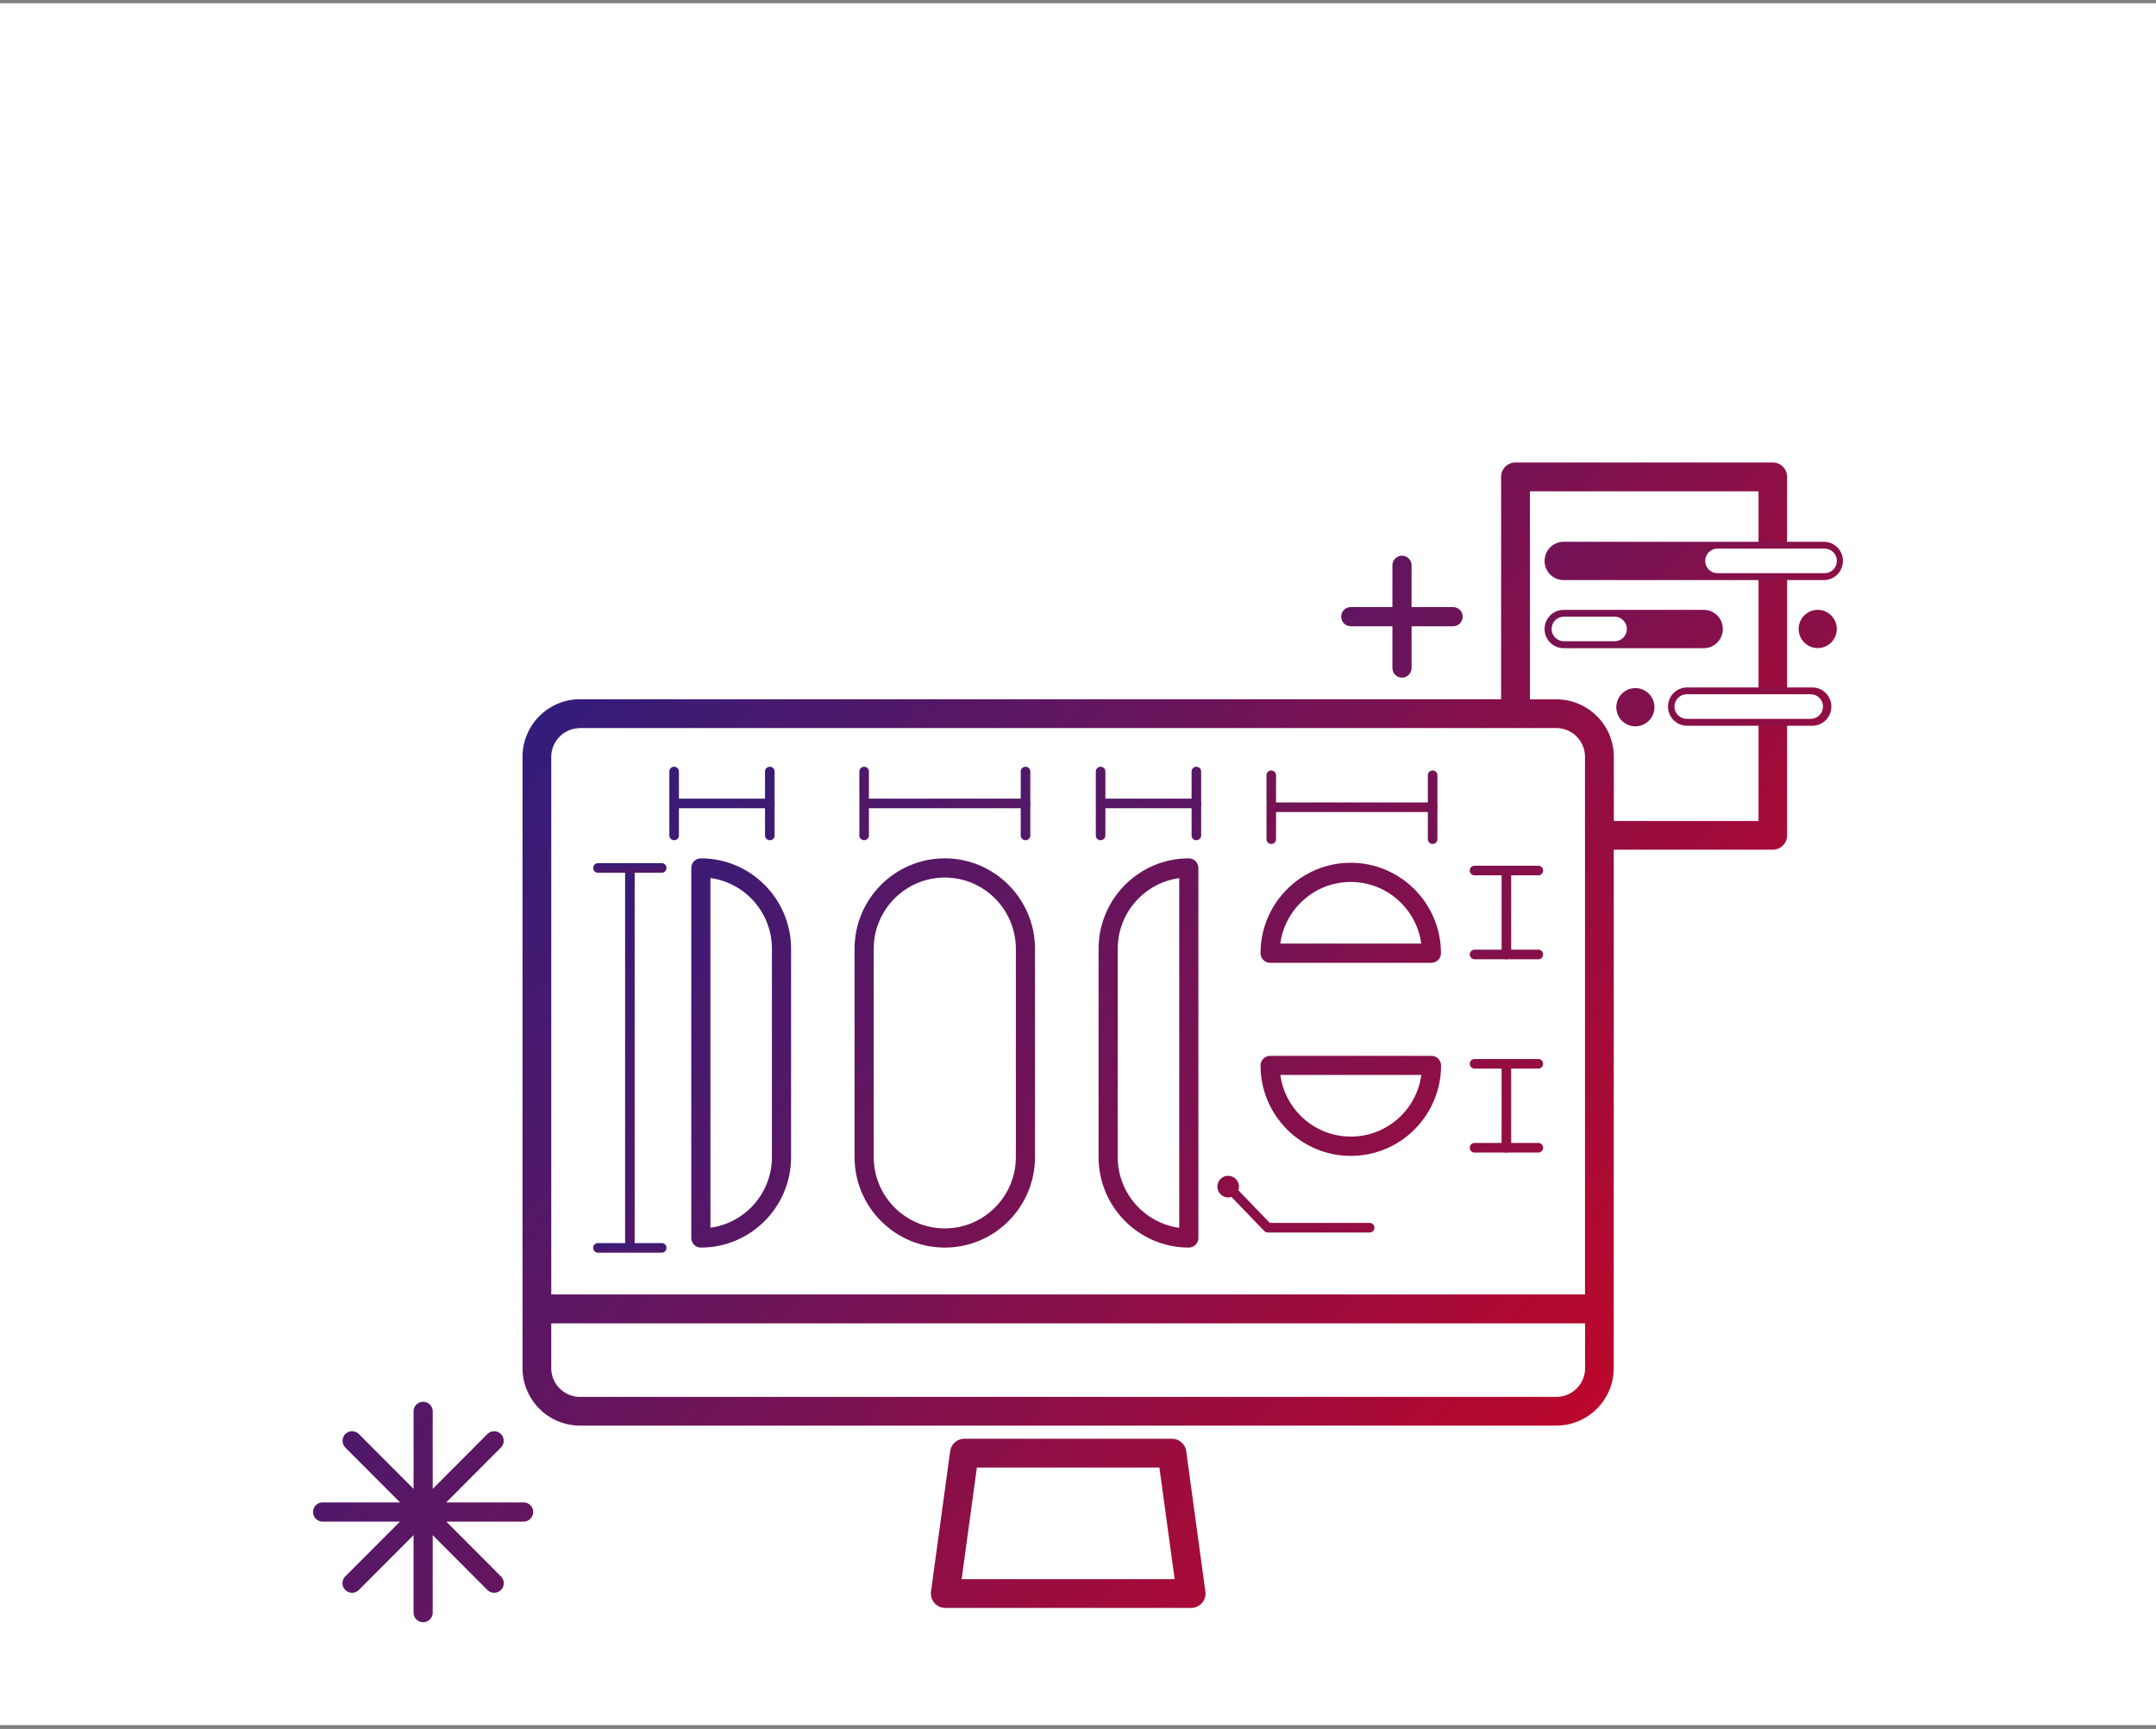 <svg width="303" height="243" viewBox="0 0 303 243" fill="none" xmlns="http://www.w3.org/2000/svg"><rect x="0" y="0" width="303" height="243" fill="#808080" stroke="none"/><path fill="#fff" d="M0 .456h303v242H0z"/><g clip-path="url(#clip0_440_3867)"><path d="M73.57 211.159H62.71l7.685-7.705a1.347 1.347 0 000-1.903 1.338 1.338 0 00-1.898 0l-7.685 7.706v-10.89c0-.743-.606-1.35-1.346-1.35-.74 0-1.346.607-1.346 1.35v10.89l-7.685-7.706a1.338 1.338 0 00-1.898 0 1.347 1.347 0 000 1.903l7.685 7.705H45.346c-.74 0-1.346.608-1.346 1.35 0 .742.606 1.349 1.346 1.349h10.862l-7.686 7.706a1.346 1.346 0 00.956 2.294c.35 0 .686-.135.956-.392l7.685-7.705v10.89c0 .742.606 1.349 1.346 1.349.74 0 1.346-.607 1.346-1.349v-10.89l7.685 7.705c.27.27.606.392.956.392s.686-.135.955-.392a1.346 1.346 0 000-1.902l-7.685-7.706h10.862c.74 0 1.346-.607 1.346-1.349s-.606-1.35-1.346-1.35h-.014z" fill="url(#paint0_linear_440_3867)"/><path d="M204.22 85.323h-5.841v-5.87c0-.742-.606-1.35-1.346-1.35-.74 0-1.346.608-1.346 1.35v5.87h-5.855c-.74 0-1.346.607-1.346 1.35 0 .742.606 1.349 1.346 1.349h5.855v5.87c0 .742.606 1.35 1.346 1.35.74 0 1.346-.608 1.346-1.35v-5.87h5.841c.741 0 1.346-.607 1.346-1.35 0-.742-.605-1.349-1.346-1.349z" fill="url(#paint1_linear_440_3867)"/><path d="M167.395 225.99h-34.55a2.04 2.04 0 01-1.521-.689 2.106 2.106 0 01-.484-1.605l2.692-19.729a2.031 2.031 0 012.005-1.755h29.167a2.03 2.03 0 012.005 1.755l2.692 19.729c.081.58-.094 1.16-.485 1.605a2.01 2.01 0 01-1.521.689zm-32.235-4.049h29.92l-2.14-15.68h-25.653l-2.14 15.68h.013z" fill="url(#paint2_linear_440_3867)"/><path d="M132.778 175.345c-6.999 0-12.679-5.708-12.679-12.712V133.35c0-7.017 5.693-12.712 12.679-12.712 6.985 0 12.679 5.708 12.679 12.712v29.283c0 7.017-5.694 12.712-12.679 12.712zm0-52.008c-5.505 0-9.987 4.494-9.987 10.013v29.283c0 5.519 4.482 10.013 9.987 10.013s9.987-4.494 9.987-10.013V133.35c0-5.519-4.482-10.013-9.987-10.013z" fill="url(#paint3_linear_440_3867)"/><path d="M201.178 135.32h-22.679c-.74 0-1.346-.607-1.346-1.349 0-7.018 5.694-12.712 12.679-12.712s12.679 5.708 12.679 12.712c0 .742-.606 1.349-1.346 1.349h.013zm-21.239-2.699h19.799c-.659-4.885-4.845-8.663-9.906-8.663-5.061 0-9.247 3.778-9.906 8.663h.013z" fill="url(#paint4_linear_440_3867)"/><path d="M189.832 162.458c-6.999 0-12.679-5.708-12.679-12.712 0-.742.606-1.35 1.346-1.35h22.679c.741 0 1.346.608 1.346 1.35 0 7.017-5.693 12.712-12.678 12.712h-.014zm-9.893-11.376c.66 4.885 4.846 8.663 9.907 8.663 5.06 0 9.246-3.778 9.906-8.663h-19.813z" fill="url(#paint5_linear_440_3867)"/><path d="M98.497 175.345c-.74 0-1.346-.607-1.346-1.35v-52.007c0-.743.606-1.35 1.346-1.35 6.999 0 12.679 5.708 12.679 12.712v29.283c0 7.017-5.694 12.712-12.68 12.712zm1.346-51.927v49.133c4.872-.661 8.641-4.858 8.641-9.931v-29.283c0-5.061-3.769-9.271-8.641-9.932v.013z" fill="url(#paint6_linear_440_3867)"/><path d="M167.072 175.345c-6.999 0-12.678-5.708-12.678-12.712V133.35c0-7.017 5.693-12.712 12.678-12.712.741 0 1.346.607 1.346 1.35v52.007c0 .743-.605 1.35-1.346 1.35zm-1.346-51.927c-4.872.661-8.641 4.858-8.641 9.932v29.283c0 5.06 3.769 9.271 8.641 9.932v-49.147z" fill="url(#paint7_linear_440_3867)"/><path d="M88.524 175.723a.667.667 0 01-.673-.675v-53.06c0-.378.296-.675.673-.675.376 0 .672.297.672.675v53.06a.667.667 0 01-.672.675z" fill="url(#paint8_linear_440_3867)"/><path d="M92.992 122.662h-8.95a.667.667 0 01-.673-.674c0-.378.296-.675.673-.675h8.95c.377 0 .673.297.673.675a.667.667 0 01-.673.674z" fill="url(#paint9_linear_440_3867)"/><path d="M92.992 176.06h-8.95a.667.667 0 01-.673-.674c0-.378.296-.675.673-.675h8.95c.377 0 .673.297.673.675a.667.667 0 01-.673.674z" fill="url(#paint10_linear_440_3867)"/><path d="M108.188 113.594H95.065a.667.667 0 01-.673-.675c0-.377.296-.674.673-.674h13.123c.377 0 .673.297.673.674a.667.667 0 01-.673.675z" fill="url(#paint11_linear_440_3867)"/><path d="M108.188 118.088a.667.667 0 01-.673-.675v-8.974c0-.377.296-.674.673-.674.376 0 .673.297.673.674v8.974a.668.668 0 01-.673.675z" fill="url(#paint12_linear_440_3867)"/><path d="M94.742 118.088a.668.668 0 01-.673-.675v-8.974c0-.377.296-.674.673-.674.377 0 .673.297.673.674v8.974a.667.667 0 01-.673.675z" fill="url(#paint13_linear_440_3867)"/><path d="M168.136 113.594h-13.123a.667.667 0 01-.673-.675c0-.377.296-.674.673-.674h13.123c.377 0 .673.297.673.674a.667.667 0 01-.673.675z" fill="url(#paint14_linear_440_3867)"/><path d="M168.136 118.088a.667.667 0 01-.673-.675v-8.974c0-.377.296-.674.673-.674.377 0 .673.297.673.674v8.974a.667.667 0 01-.673.675z" fill="url(#paint15_linear_440_3867)"/><path d="M154.676 118.088a.668.668 0 01-.673-.675v-8.974c0-.377.297-.674.673-.674.377 0 .673.297.673.674v8.974a.667.667 0 01-.673.675z" fill="url(#paint16_linear_440_3867)"/><path d="M211.704 134.821a.667.667 0 01-.673-.675v-11.457c0-.377.296-.674.673-.674.377 0 .673.297.673.674v11.457a.667.667 0 01-.673.675z" fill="url(#paint17_linear_440_3867)"/><path d="M216.186 134.821h-8.951a.668.668 0 01-.673-.675c0-.377.297-.674.673-.674h8.951c.377 0 .673.297.673.674a.667.667 0 01-.673.675z" fill="url(#paint18_linear_440_3867)"/><path d="M216.186 123.027h-8.951a.668.668 0 01-.673-.675c0-.378.297-.675.673-.675h8.951c.377 0 .673.297.673.675a.667.667 0 01-.673.675z" fill="url(#paint19_linear_440_3867)"/><path d="M211.704 161.985a.667.667 0 01-.673-.674v-11.457c0-.378.296-.675.673-.675.377 0 .673.297.673.675v11.457a.667.667 0 01-.673.674z" fill="url(#paint20_linear_440_3867)"/><path d="M216.186 161.986h-8.951a.668.668 0 01-.673-.675c0-.378.297-.675.673-.675h8.951c.377 0 .673.297.673.675a.667.667 0 01-.673.675z" fill="url(#paint21_linear_440_3867)"/><path d="M216.186 150.191h-8.951a.668.668 0 01-.673-.674c0-.378.297-.675.673-.675h8.951c.377 0 .673.297.673.675a.667.667 0 01-.673.674z" fill="url(#paint22_linear_440_3867)"/><path d="M144.124 113.594h-22.342a.667.667 0 01-.673-.675c0-.377.296-.674.673-.674h22.342c.377 0 .673.297.673.674a.667.667 0 01-.673.675z" fill="url(#paint23_linear_440_3867)"/><path d="M144.125 118.088a.667.667 0 01-.673-.675v-8.974c0-.377.296-.674.673-.674.376 0 .673.297.673.674v8.974a.668.668 0 01-.673.675z" fill="url(#paint24_linear_440_3867)"/><path d="M121.445 118.088a.668.668 0 01-.673-.675v-8.974c0-.377.297-.674.673-.674.377 0 .673.297.673.674v8.974a.667.667 0 01-.673.675z" fill="url(#paint25_linear_440_3867)"/><path d="M201.34 114.134h-22.342a.667.667 0 01-.673-.675c0-.377.296-.674.673-.674h22.342c.377 0 .673.297.673.674a.667.667 0 01-.673.675z" fill="url(#paint26_linear_440_3867)"/><path d="M201.34 118.614a.668.668 0 01-.673-.674v-8.974c0-.378.297-.675.673-.675.377 0 .673.297.673.675v8.974a.667.667 0 01-.673.674z" fill="url(#paint27_linear_440_3867)"/><path d="M178.661 118.614a.667.667 0 01-.673-.674v-8.974c0-.378.296-.675.673-.675.377 0 .673.297.673.675v8.974a.667.667 0 01-.673.674z" fill="url(#paint28_linear_440_3867)"/><path d="M192.484 173.227h-14.307a.69.69 0 01-.485-.203l-5.626-5.829a.676.676 0 11.969-.945l5.424 5.627h14.025c.377 0 .673.297.673.675a.667.667 0 01-.673.675z" fill="url(#paint29_linear_440_3867)"/><path d="M171.514 167.829a1.519 1.519 0 01.04-2.146 1.508 1.508 0 012.14.041 1.517 1.517 0 01-.04 2.145 1.509 1.509 0 01-2.14-.04z" fill="url(#paint30_linear_440_3867)"/><path d="M249.148 65h-36.166a2.019 2.019 0 00-2.019 2.025v31.253H81.511c-4.455 0-8.075 3.63-8.075 8.097v85.892c0 4.467 3.62 8.097 8.075 8.097h137.205c4.455 0 8.076-3.63 8.076-8.097v-72.843h22.342a2.019 2.019 0 002.019-2.024V67.025A2.02 2.02 0 00249.134 65h.014zM81.511 102.327h137.205a4.047 4.047 0 014.038 4.049v75.555H77.474v-75.542a4.046 4.046 0 014.037-4.048v-.014zm137.205 94.003H81.511a4.046 4.046 0 01-4.038-4.048v-6.289h145.294v6.289a4.046 4.046 0 01-4.038 4.048h-.013zm28.413-80.94h-20.324v-9.001c0-4.467-3.62-8.097-8.076-8.097h-3.714V69.05h32.127v46.34h-.013z" fill="url(#paint31_linear_440_3867)"/><path d="M256.322 76.147h-36.569a2.682 2.682 0 00-2.679 2.685v.014a2.682 2.682 0 002.679 2.685h36.569A2.682 2.682 0 00259 78.846v-.014a2.682 2.682 0 00-2.678-2.685z" fill="url(#paint32_linear_440_3867)"/><path d="M256.429 77.105h-15.061c-.951 0-1.722.773-1.722 1.727 0 .954.771 1.728 1.722 1.728h15.061c.952 0 1.723-.774 1.723-1.728s-.771-1.727-1.723-1.727z" fill="#fff"/><path d="M239.444 85.714h-19.691a2.682 2.682 0 00-2.679 2.686v.013a2.682 2.682 0 002.679 2.686h19.691a2.682 2.682 0 002.678-2.686V88.4a2.682 2.682 0 00-2.678-2.686z" fill="url(#paint33_linear_440_3867)"/><path d="M226.913 86.673h-7.134c-.951 0-1.722.773-1.722 1.727 0 .954.771 1.727 1.722 1.727h7.134c.951 0 1.723-.773 1.723-1.727 0-.954-.772-1.727-1.723-1.727z" fill="#fff"/><path d="M254.693 96.618h-17.591a2.683 2.683 0 00-2.679 2.686v.013c0 1.483 1.2 2.685 2.679 2.685h17.591a2.682 2.682 0 002.679-2.685v-.013c0-1.484-1.2-2.686-2.679-2.686z" fill="url(#paint34_linear_440_3867)"/><path d="M254.478 97.576h-17.43c-.951 0-1.723.774-1.723 1.728 0 .953.772 1.727 1.723 1.727h17.43c.951 0 1.723-.774 1.723-1.728 0-.953-.772-1.727-1.723-1.727z" fill="#fff"/><path d="M255.46 91.085a2.683 2.683 0 002.679-2.685c0-1.483-1.2-2.686-2.679-2.686a2.682 2.682 0 00-2.678 2.686 2.682 2.682 0 002.678 2.685z" fill="url(#paint35_linear_440_3867)"/><path d="M229.834 102.083a2.681 2.681 0 002.678-2.685 2.682 2.682 0 00-2.678-2.686 2.682 2.682 0 00-2.679 2.686 2.682 2.682 0 002.679 2.685z" fill="url(#paint36_linear_440_3867)"/></g><defs><linearGradient id="paint0_linear_440_3867" x1="56" y1="82.001" x2="265" y2="225" gradientUnits="userSpaceOnUse"><stop stop-color="#1D2087"/><stop offset="1" stop-color="#E50113"/></linearGradient><linearGradient id="paint1_linear_440_3867" x1="83" y1="73" x2="282.5" y2="241.5" gradientUnits="userSpaceOnUse"><stop stop-color="#1D2087"/><stop offset="1" stop-color="#E50113"/></linearGradient><linearGradient id="paint2_linear_440_3867" x1="68.999" y1="83.001" x2="253" y2="239" gradientUnits="userSpaceOnUse"><stop stop-color="#1D2087"/><stop offset="1" stop-color="#E50113"/></linearGradient><linearGradient id="paint3_linear_440_3867" x1="72.999" y1="78.501" x2="264.5" y2="237.5" gradientUnits="userSpaceOnUse"><stop stop-color="#1D2087"/><stop offset="1" stop-color="#E50113"/></linearGradient><linearGradient id="paint4_linear_440_3867" x1="86" y1="86.5" x2="254" y2="234" gradientUnits="userSpaceOnUse"><stop stop-color="#1D2087"/><stop offset="1" stop-color="#E50113"/></linearGradient><linearGradient id="paint5_linear_440_3867" x1="80.5" y1="86.001" x2="267.5" y2="238.001" gradientUnits="userSpaceOnUse"><stop stop-color="#1D2087"/><stop offset="1" stop-color="#E50113"/></linearGradient><linearGradient id="paint6_linear_440_3867" x1="71.999" y1="90.501" x2="275" y2="225" gradientUnits="userSpaceOnUse"><stop stop-color="#1D2087"/><stop offset="1" stop-color="#E50113"/></linearGradient><linearGradient id="paint7_linear_440_3867" x1="73" y1="78.501" x2="273" y2="237.5" gradientUnits="userSpaceOnUse"><stop stop-color="#1D2087"/><stop offset="1" stop-color="#E50113"/></linearGradient><linearGradient id="paint8_linear_440_3867" x1="85.776" y1="95.163" x2="122.85" y2="98.451" gradientUnits="userSpaceOnUse"><stop stop-color="#1D2087"/><stop offset="1" stop-color="#E50113"/></linearGradient><linearGradient id="paint9_linear_440_3867" x1="67.499" y1="120.664" x2="67.881" y2="131.099" gradientUnits="userSpaceOnUse"><stop stop-color="#1D2087"/><stop offset="1" stop-color="#E50113"/></linearGradient><linearGradient id="paint10_linear_440_3867" x1="67.499" y1="174.062" x2="67.881" y2="184.497" gradientUnits="userSpaceOnUse"><stop stop-color="#1D2087"/><stop offset="1" stop-color="#E50113"/></linearGradient><linearGradient id="paint11_linear_440_3867" x1="73.294" y1="109.792" x2="83.087" y2="162.13" gradientUnits="userSpaceOnUse"><stop stop-color="#1D2087"/><stop offset="1" stop-color="#E50113"/></linearGradient><linearGradient id="paint12_linear_440_3867" x1="105.552" y1="89.001" x2="132.372" y2="90.744" gradientUnits="userSpaceOnUse"><stop stop-color="#1D2087"/><stop offset="1" stop-color="#E50113"/></linearGradient><linearGradient id="paint13_linear_440_3867" x1="92.106" y1="89.001" x2="118.926" y2="90.744" gradientUnits="userSpaceOnUse"><stop stop-color="#1D2087"/><stop offset="1" stop-color="#E50113"/></linearGradient><linearGradient id="paint14_linear_440_3867" x1="96.19" y1="108.354" x2="103.408" y2="155.882" gradientUnits="userSpaceOnUse"><stop stop-color="#1D2087"/><stop offset="1" stop-color="#E50113"/></linearGradient><linearGradient id="paint15_linear_440_3867" x1="162.054" y1="78.001" x2="191.647" y2="80.37" gradientUnits="userSpaceOnUse"><stop stop-color="#1D2087"/><stop offset="1" stop-color="#E50113"/></linearGradient><linearGradient id="paint16_linear_440_3867" x1="148.594" y1="78.001" x2="178.187" y2="80.37" gradientUnits="userSpaceOnUse"><stop stop-color="#1D2087"/><stop offset="1" stop-color="#E50113"/></linearGradient><linearGradient id="paint17_linear_440_3867" x1="195.598" y1="83.843" x2="237.102" y2="88.935" gradientUnits="userSpaceOnUse"><stop stop-color="#1D2087"/><stop offset="1" stop-color="#E50113"/></linearGradient><linearGradient id="paint18_linear_440_3867" x1="88.5" y1="129.449" x2="92.511" y2="165.181" gradientUnits="userSpaceOnUse"><stop stop-color="#1D2087"/><stop offset="1" stop-color="#E50113"/></linearGradient><linearGradient id="paint19_linear_440_3867" x1="88.5" y1="117.655" x2="92.511" y2="153.386" gradientUnits="userSpaceOnUse"><stop stop-color="#1D2087"/><stop offset="1" stop-color="#E50113"/></linearGradient><linearGradient id="paint20_linear_440_3867" x1="193.441" y1="90.873" x2="233.659" y2="94.462" gradientUnits="userSpaceOnUse"><stop stop-color="#1D2087"/><stop offset="1" stop-color="#E50113"/></linearGradient><linearGradient id="paint21_linear_440_3867" x1="72" y1="154.492" x2="79.218" y2="201.249" gradientUnits="userSpaceOnUse"><stop stop-color="#1D2087"/><stop offset="1" stop-color="#E50113"/></linearGradient><linearGradient id="paint22_linear_440_3867" x1="72" y1="142.698" x2="79.218" y2="189.454" gradientUnits="userSpaceOnUse"><stop stop-color="#1D2087"/><stop offset="1" stop-color="#E50113"/></linearGradient><linearGradient id="paint23_linear_440_3867" x1="77.457" y1="108.419" x2="85.517" y2="158.072" gradientUnits="userSpaceOnUse"><stop stop-color="#1D2087"/><stop offset="1" stop-color="#E50113"/></linearGradient><linearGradient id="paint24_linear_440_3867" x1="140.971" y1="78.501" x2="158.772" y2="79.316" gradientUnits="userSpaceOnUse"><stop stop-color="#1D2087"/><stop offset="1" stop-color="#E50113"/></linearGradient><linearGradient id="paint25_linear_440_3867" x1="118.292" y1="78.501" x2="136.093" y2="79.316" gradientUnits="userSpaceOnUse"><stop stop-color="#1D2087"/><stop offset="1" stop-color="#E50113"/></linearGradient><linearGradient id="paint26_linear_440_3867" x1="79.739" y1="109.413" x2="88.086" y2="158.643" gradientUnits="userSpaceOnUse"><stop stop-color="#1D2087"/><stop offset="1" stop-color="#E50113"/></linearGradient><linearGradient id="paint27_linear_440_3867" x1="195.066" y1="82.501" x2="212.005" y2="83.243" gradientUnits="userSpaceOnUse"><stop stop-color="#1D2087"/><stop offset="1" stop-color="#E50113"/></linearGradient><linearGradient id="paint28_linear_440_3867" x1="172.387" y1="82.501" x2="189.326" y2="83.243" gradientUnits="userSpaceOnUse"><stop stop-color="#1D2087"/><stop offset="1" stop-color="#E50113"/></linearGradient><linearGradient id="paint29_linear_440_3867" x1="72.941" y1="98.232" x2="253.573" y2="241.991" gradientUnits="userSpaceOnUse"><stop stop-color="#1D2087"/><stop offset="1" stop-color="#E50113"/></linearGradient><linearGradient id="paint30_linear_440_3867" x1="157.009" y1="136.579" x2="196.19" y2="147.074" gradientUnits="userSpaceOnUse"><stop stop-color="#1D2087"/><stop offset="1" stop-color="#E50113"/></linearGradient><linearGradient id="paint31_linear_440_3867" x1="60" y1="75.501" x2="265" y2="232.5" gradientUnits="userSpaceOnUse"><stop stop-color="#1D2087"/><stop offset="1" stop-color="#E50113"/></linearGradient><linearGradient id="paint32_linear_440_3867" x1="83" y1="70.001" x2="265.5" y2="235" gradientUnits="userSpaceOnUse"><stop stop-color="#1D2087"/><stop offset="1" stop-color="#E50113"/></linearGradient><linearGradient id="paint33_linear_440_3867" x1="80" y1="68.001" x2="270" y2="240.5" gradientUnits="userSpaceOnUse"><stop stop-color="#1D2087"/><stop offset="1" stop-color="#E50113"/></linearGradient><linearGradient id="paint34_linear_440_3867" x1="87.001" y1="64.001" x2="275.5" y2="236.001" gradientUnits="userSpaceOnUse"><stop stop-color="#1D2087"/><stop offset="1" stop-color="#E50113"/></linearGradient><linearGradient id="paint35_linear_440_3867" x1="80.499" y1="65.501" x2="275.5" y2="243" gradientUnits="userSpaceOnUse"><stop stop-color="#1D2087"/><stop offset="1" stop-color="#E50113"/></linearGradient><linearGradient id="paint36_linear_440_3867" x1="85" y1="71.501" x2="285.5" y2="236.5" gradientUnits="userSpaceOnUse"><stop stop-color="#1D2087"/><stop offset="1" stop-color="#E50113"/></linearGradient><clipPath id="clip0_440_3867"><path fill="#fff" transform="translate(44 65)" d="M0 0h215v163H0z"/></clipPath></defs></svg>